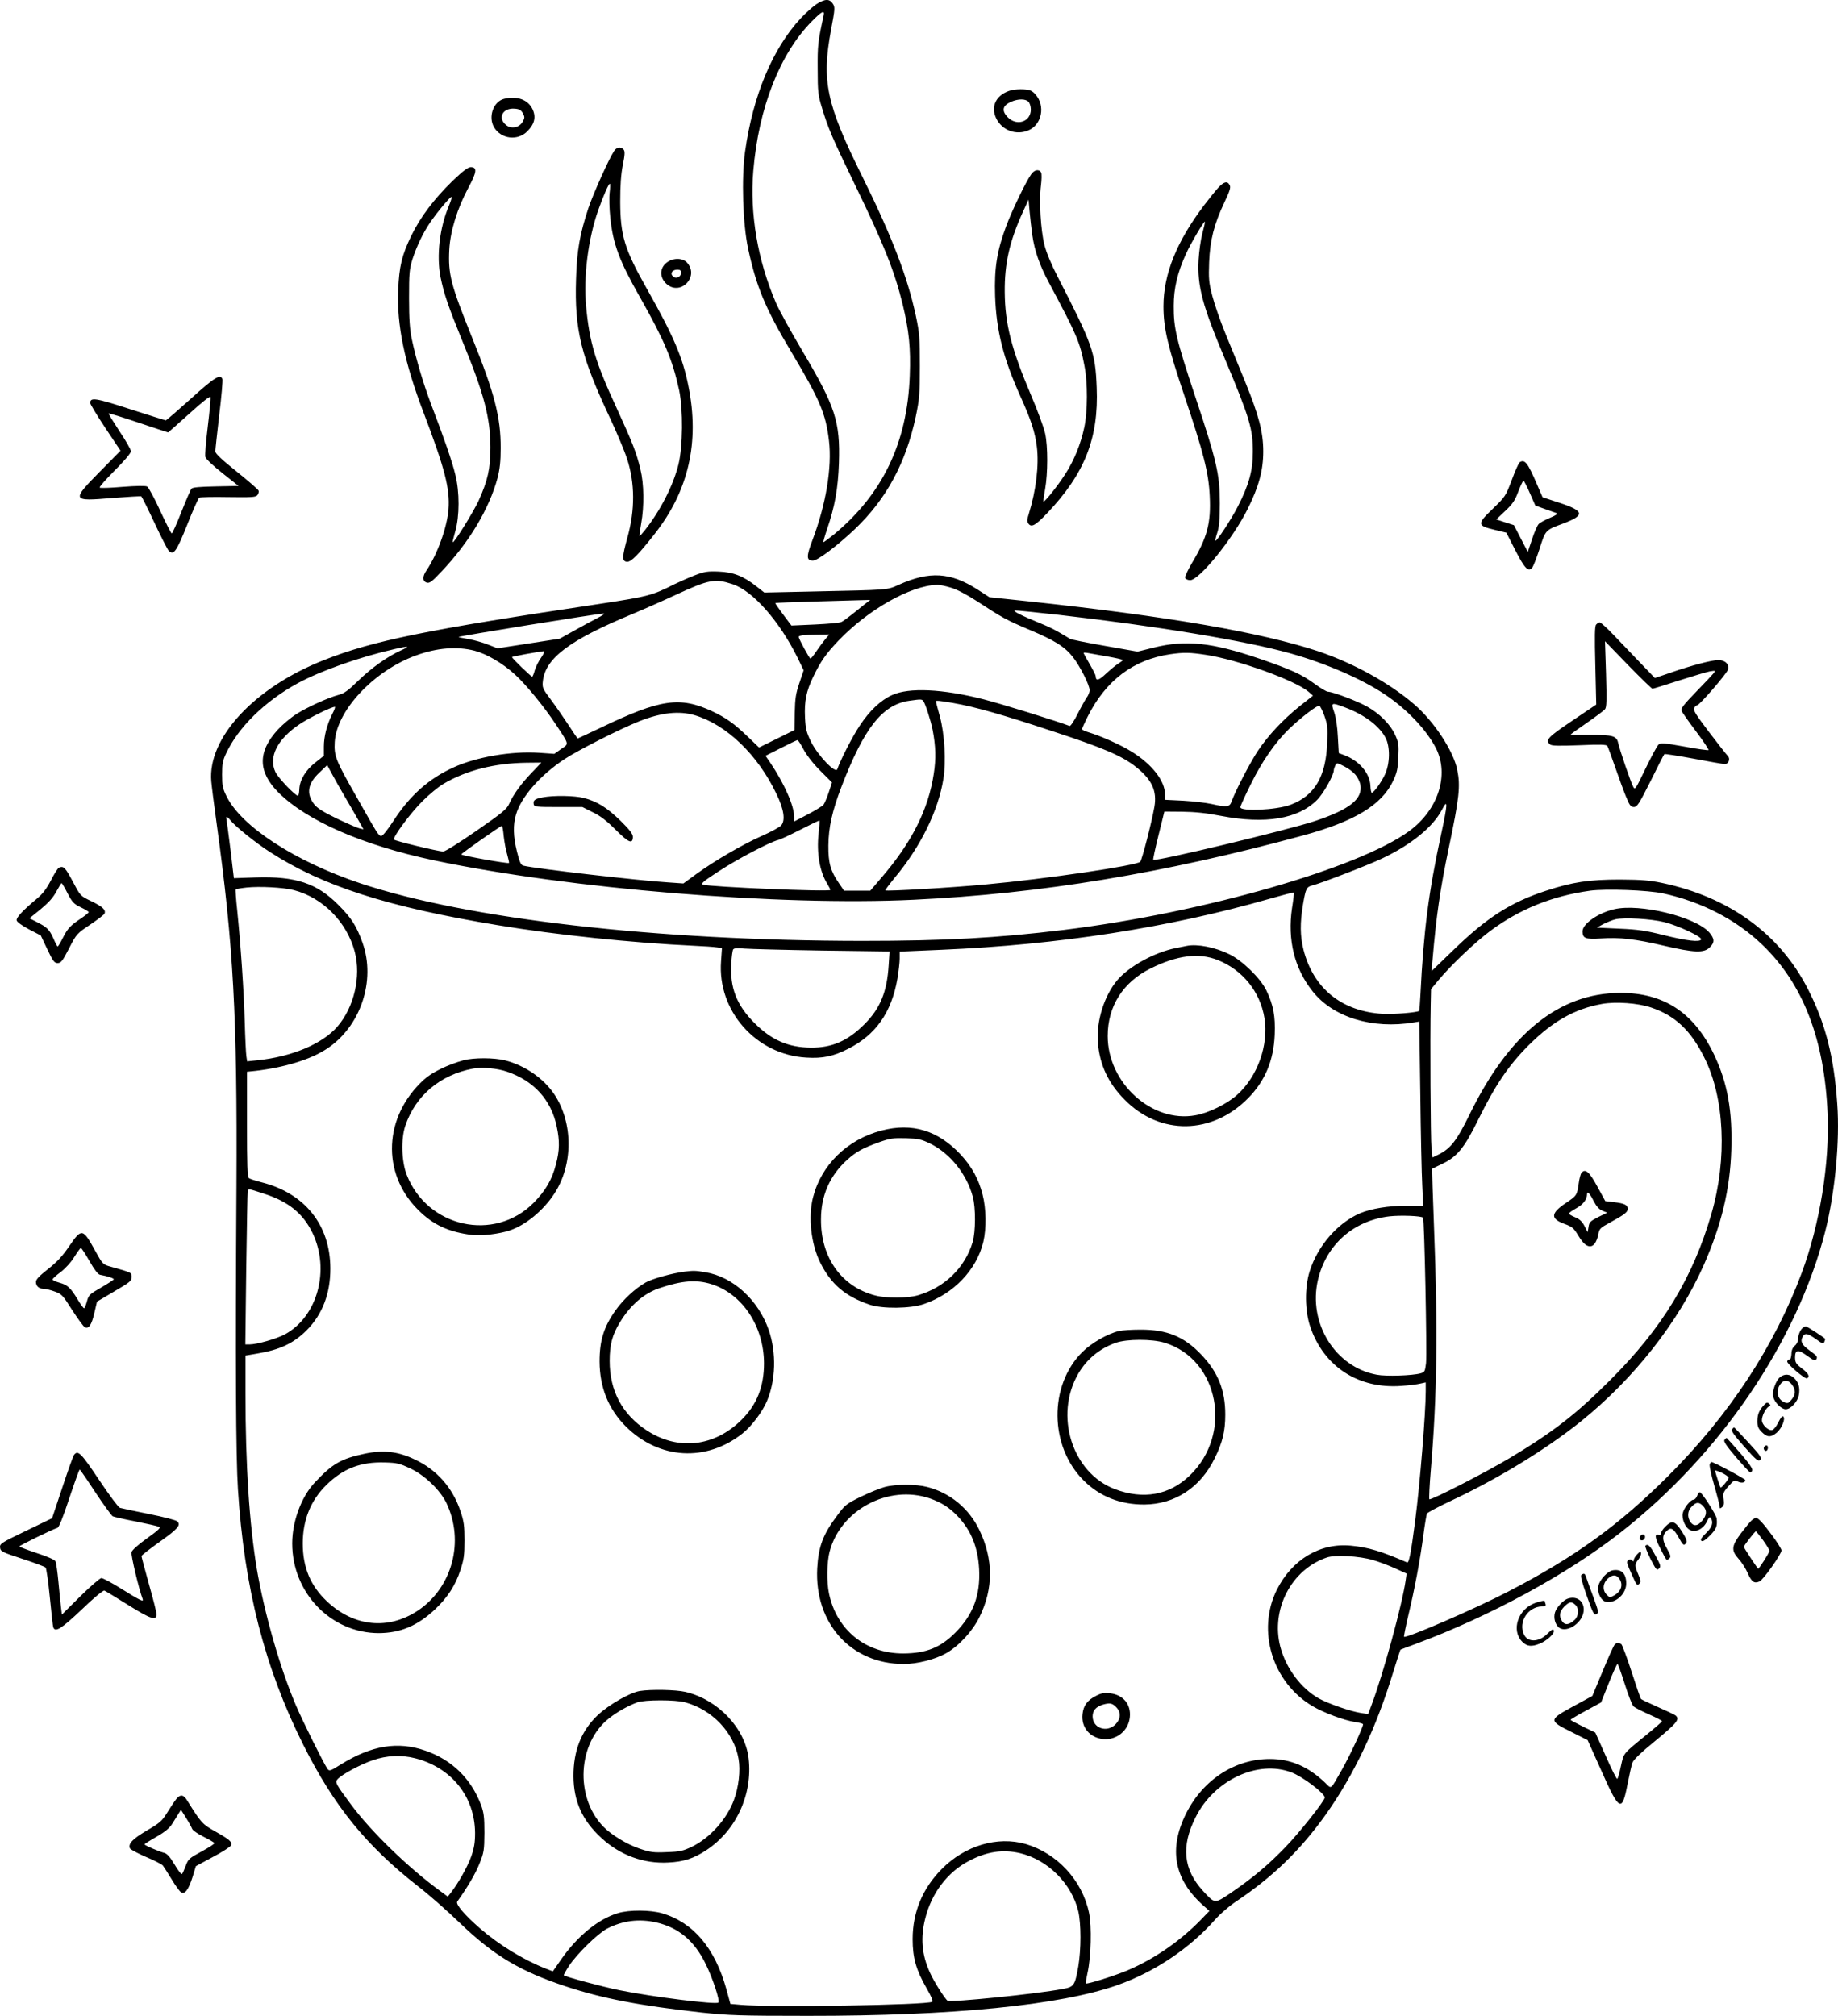 <?xml version="1.0" encoding="UTF-8"?>
<svg xmlns="http://www.w3.org/2000/svg" version="1.0" viewBox="0 0 1219.348 1337.293" preserveAspectRatio="xMidYMid meet">
  <g transform="translate(-382.146,1698.882) scale(0.1,-0.1)" fill="#000000" stroke="none">
    <path d="M9239 16962 c-24 -16 -71 -58 -105 -94 -187 -201 -318 -514 -370 -887 -24 -174 -15 -474 20 -639 54 -253 116 -402 286 -686 191 -320 230 -412 251 -591 21 -176 -20 -422 -108 -655 -43 -113 -43 -140 2 -140 31 0 161 98 277 208 210 200 339 439 405 748 24 116 27 150 27 334 0 186 -2 217 -27 335 -55 256 -157 523 -355 923 -239 482 -271 633 -207 974 26 139 27 149 11 173 -22 33 -51 32 -107 -3z m47 -74 c-39 -178 -41 -200 -40 -358 0 -151 3 -173 28 -255 42 -139 68 -199 216 -505 194 -399 266 -580 320 -801 42 -174 54 -287 47 -473 -16 -444 -180 -786 -506 -1055 -35 -28 -65 -50 -67 -49 -2 2 8 38 22 79 54 157 75 275 81 445 9 276 -23 375 -244 747 -75 127 -154 270 -174 317 -121 281 -174 590 -150 876 35 416 175 775 388 991 66 67 86 77 79 41z M10533 16391 c-101 -26 -144 -107 -101 -191 40 -77 131 -110 212 -76 89 37 114 163 47 238 -22 25 -36 31 -77 34 -27 2 -64 -1 -81 -5z m111 -77 c9 -8 16 -32 16 -52 0 -80 -91 -112 -151 -53 -45 45 -38 79 21 105 46 20 95 20 114 0z M7165 16333 c-71 -18 -107 -121 -65 -190 47 -77 156 -90 220 -25 48 48 59 95 34 147 -30 63 -102 89 -189 68z m125 -95 c13 -25 13 -31 0 -55 -22 -40 -73 -52 -108 -26 -62 46 -28 117 53 111 31 -2 43 -9 55 -30z M7896 15988 c-37 -56 -138 -283 -171 -379 -57 -173 -77 -284 -82 -471 -11 -339 32 -513 232 -937 42 -91 90 -205 106 -255 53 -160 54 -340 3 -522 -36 -131 -37 -158 -4 -162 27 -3 76 46 187 188 223 286 296 605 222 975 -38 192 -99 334 -274 644 -151 267 -178 356 -179 581 0 109 5 181 17 243 14 68 15 92 6 103 -17 21 -47 17 -63 -8z m-30 -277 c-4 -33 -2 -107 4 -165 18 -175 60 -288 196 -527 163 -288 217 -417 261 -619 27 -128 25 -374 -5 -494 -35 -140 -121 -307 -225 -438 -17 -21 -32 -37 -33 -35 -2 1 3 39 11 82 21 116 19 264 -5 361 -26 109 -52 175 -157 404 -141 305 -181 437 -203 674 -19 199 13 449 80 640 35 98 69 176 77 176 3 0 3 -27 -1 -59z M6823 15788 c-123 -120 -212 -238 -273 -363 -63 -130 -80 -202 -87 -360 -10 -232 42 -483 169 -815 141 -371 175 -503 165 -640 -10 -121 -74 -298 -146 -405 -28 -40 -27 -72 1 -81 19 -6 35 6 98 73 184 194 316 415 372 620 15 58 21 110 21 198 1 204 -41 367 -188 730 -144 357 -161 423 -153 588 7 125 53 273 129 415 54 100 57 132 13 132 -18 0 -52 -26 -121 -92z m-23 -163 c-62 -145 -84 -333 -56 -475 23 -112 51 -194 145 -424 143 -348 186 -509 186 -706 0 -141 -18 -219 -79 -354 -35 -75 -163 -282 -171 -274 -2 2 6 35 17 73 28 99 29 260 0 375 -21 87 -73 238 -160 465 -52 138 -99 295 -129 435 -13 64 -18 131 -18 270 0 166 2 192 23 260 27 83 69 172 115 240 48 71 141 182 145 172 1 -5 -7 -30 -18 -57z M10662 15832 c-34 -47 -128 -242 -165 -342 -62 -166 -80 -279 -74 -465 8 -230 54 -413 169 -668 69 -153 96 -235 108 -332 15 -122 -5 -290 -54 -447 -12 -37 -12 -50 -2 -63 20 -27 47 -12 124 69 250 263 343 499 329 835 -9 233 -27 282 -260 736 -41 79 -75 161 -87 210 -24 95 -36 291 -23 392 5 41 6 79 1 88 -14 24 -45 18 -66 -13z m8 -404 c15 -103 48 -199 111 -316 184 -344 205 -393 235 -551 22 -112 21 -301 -1 -406 -24 -113 -68 -221 -127 -312 -50 -78 -137 -187 -144 -181 -2 2 3 40 11 83 18 104 19 282 0 368 -8 38 -50 152 -94 255 -130 306 -172 471 -174 682 -2 190 32 339 120 532 l38 83 7 -80 c4 -44 12 -115 18 -157z M11903 15743 c-19 -21 -60 -72 -92 -114 -183 -241 -271 -459 -271 -672 0 -145 28 -264 140 -597 126 -375 160 -508 167 -662 9 -181 -17 -276 -119 -446 -27 -46 -47 -89 -44 -97 3 -8 18 -15 33 -15 61 0 285 277 383 475 73 147 102 254 102 379 0 127 -29 238 -118 457 -41 101 -102 250 -135 330 -33 81 -71 191 -85 245 -23 88 -25 113 -21 224 6 146 32 250 102 398 35 74 43 98 34 113 -15 29 -38 23 -76 -18z m-105 -303 c-11 -41 -22 -120 -25 -175 -9 -175 24 -301 180 -670 158 -377 181 -454 180 -605 0 -124 -27 -220 -100 -362 -44 -86 -141 -233 -148 -226 -3 2 3 26 12 53 12 37 17 88 17 195 0 190 -21 283 -164 710 -124 373 -143 453 -142 600 0 116 25 222 83 348 30 66 118 216 124 210 2 -2 -6 -37 -17 -78z M8241 15244 c-43 -36 -44 -93 -2 -135 92 -91 227 44 139 139 -31 32 -96 31 -137 -4z m99 -64 c0 -29 -34 -44 -55 -24 -20 20 -3 44 31 44 17 0 24 -6 24 -20z M5089 14345 c-89 -80 -164 -145 -168 -145 -3 0 -109 34 -235 74 -231 75 -266 81 -266 41 0 -7 45 -82 100 -165 l101 -151 -136 -138 c-191 -194 -189 -199 80 -176 102 8 190 13 194 11 4 -3 43 -81 86 -173 43 -92 86 -176 95 -187 33 -34 52 -7 124 173 37 94 73 174 79 178 7 4 93 6 192 4 155 -2 183 -1 194 13 7 9 11 22 8 30 -3 8 -69 65 -146 127 -99 79 -141 119 -141 133 0 12 12 121 26 242 15 122 24 229 21 238 -14 35 -51 13 -208 -129z m111 -185 c-12 -99 -20 -190 -16 -203 3 -12 52 -59 113 -107 l107 -85 -151 -3 c-104 -2 -154 -6 -161 -15 -6 -6 -36 -76 -67 -154 -31 -79 -60 -143 -64 -143 -4 0 -39 68 -77 151 -38 83 -77 155 -86 160 -11 6 -72 5 -163 -2 -80 -7 -148 -9 -152 -5 -4 4 41 55 100 114 64 64 107 115 107 127 0 11 -34 71 -76 133 -41 63 -74 116 -72 118 3 2 92 -25 198 -61 107 -36 196 -65 197 -65 1 0 64 56 140 124 88 80 139 120 141 110 2 -8 -6 -95 -18 -194z M13903 13922 c-6 -4 -30 -57 -52 -117 -41 -108 -43 -111 -127 -192 -105 -101 -104 -111 13 -139 l78 -19 60 -118 c60 -117 84 -143 110 -116 8 8 30 65 50 127 40 126 39 124 155 167 148 56 144 83 -22 138 l-113 37 -38 88 c-61 142 -80 166 -114 144z m68 -205 l36 -82 64 -23 c35 -12 71 -25 79 -28 9 -3 -8 -15 -45 -30 -33 -14 -67 -32 -76 -42 -9 -9 -29 -55 -44 -101 l-28 -84 -46 89 -46 89 -59 19 -58 19 59 56 c49 46 65 69 87 129 15 39 31 72 34 72 4 0 23 -37 43 -83z M8430 13172 c-41 -16 -102 -43 -135 -59 -146 -74 -173 -81 -487 -129 -1165 -174 -1515 -246 -1840 -375 -460 -182 -769 -515 -745 -803 3 -34 19 -161 36 -283 111 -803 137 -1273 131 -2403 -7 -1163 -4 -1799 10 -2011 41 -652 178 -1186 435 -1698 203 -405 417 -668 764 -939 69 -53 190 -160 270 -237 227 -219 404 -324 707 -424 243 -80 486 -127 899 -173 180 -19 252 -22 705 -22 962 -1 1674 70 2055 204 248 88 479 243 650 437 31 35 91 87 133 115 247 165 430 342 600 581 187 264 334 574 446 943 25 80 47 148 48 149 2 1 48 19 103 39 492 183 1003 461 1358 739 663 519 1170 1266 1357 1996 65 257 98 597 80 847 -21 311 -79 537 -196 764 -186 364 -521 607 -964 701 -85 18 -138 22 -280 23 -206 0 -315 -16 -494 -75 -233 -76 -392 -178 -614 -394 l-144 -139 7 74 c25 295 51 470 106 735 72 342 80 418 58 527 -25 125 -154 321 -285 434 -164 142 -406 275 -639 353 -379 125 -992 231 -1915 330 l-265 28 -80 52 c-179 114 -317 122 -520 31 -80 -36 -60 -34 -571 -45 l-322 -7 -51 40 c-87 69 -154 95 -251 99 -74 3 -95 0 -160 -25z m250 -58 c134 -43 310 -242 431 -485 l42 -87 -28 -83 c-24 -71 -29 -102 -31 -199 l-2 -114 -117 -58 -118 -58 -76 73 c-88 85 -146 126 -234 167 -215 100 -343 82 -741 -109 -82 -39 -151 -71 -152 -71 -2 0 -29 39 -59 86 -31 47 -83 123 -116 167 -59 79 -61 84 -56 129 18 151 176 270 590 442 84 35 215 93 292 129 221 102 258 109 375 71z m1451 -24 c39 -11 108 -48 174 -91 167 -109 194 -124 348 -189 166 -70 232 -111 287 -181 46 -59 110 -185 110 -219 0 -12 -8 -34 -19 -48 -10 -15 -38 -64 -61 -110 -24 -48 -47 -82 -53 -79 -86 33 -457 148 -572 177 -271 69 -494 79 -605 28 -76 -34 -150 -104 -215 -203 -47 -70 -124 -220 -149 -289 -11 -32 -128 90 -174 182 -31 64 -36 85 -40 161 -5 108 8 174 55 271 48 100 83 151 167 239 196 205 476 364 652 370 18 1 60 -8 95 -19z m-571 -108 c-19 -15 -57 -46 -85 -68 -29 -23 -60 -46 -71 -51 -10 -6 -89 -13 -175 -17 l-157 -7 -55 73 c-30 40 -54 75 -52 76 2 2 126 7 277 11 150 4 291 8 313 9 l40 1 -35 -27z m1285 -72 c647 -74 1235 -171 1535 -255 236 -66 473 -169 626 -271 149 -99 278 -235 342 -359 89 -177 15 -408 -177 -549 -337 -247 -1371 -543 -2291 -656 -445 -54 -790 -73 -1340 -73 -1364 1 -2618 145 -3328 382 -433 145 -790 377 -888 578 -25 50 -29 70 -29 143 0 71 4 94 27 142 81 173 258 346 474 464 153 83 409 174 647 228 92 21 102 19 40 -9 -91 -41 -195 -115 -283 -200 -66 -65 -95 -86 -129 -95 -73 -19 -217 -85 -286 -130 -36 -23 -89 -68 -119 -100 -136 -147 -135 -281 3 -419 189 -188 560 -350 1033 -450 897 -189 2292 -304 3183 -261 840 40 1657 175 2580 426 342 93 522 202 598 361 27 58 32 81 35 160 4 82 1 98 -21 147 -32 70 -104 142 -187 188 -66 37 -228 98 -259 98 -9 0 -48 23 -86 51 -88 64 -154 95 -373 170 -313 106 -484 124 -695 72 l-109 -27 -216 38 c-120 21 -224 42 -232 47 -92 56 -126 74 -195 102 -123 50 -193 85 -170 86 12 1 142 -13 290 -29z m-3060 -21 c-33 -17 -103 -55 -155 -84 l-95 -53 -206 -32 -207 -32 -64 25 c-35 14 -92 30 -127 36 -35 6 -65 12 -68 14 -5 5 918 154 962 156 11 0 -7 -14 -40 -30z m1511 -141 c-15 -18 -41 -54 -59 -80 -17 -26 -35 -48 -39 -48 -7 0 -78 132 -78 144 0 9 37 14 119 15 l84 1 -27 -32z m-2326 -76 c82 -22 186 -83 267 -157 74 -67 196 -216 274 -335 89 -135 86 -124 33 -160 l-45 -32 -102 7 c-185 12 -417 -28 -569 -98 -164 -75 -289 -187 -398 -356 -39 -60 -71 -99 -80 -98 -18 3 -21 8 -162 257 -141 247 -151 274 -146 367 13 209 260 472 537 573 141 52 275 62 391 32z m442 -45 c-17 -23 -36 -61 -43 -85 -6 -23 -14 -42 -17 -42 -8 0 -136 124 -134 130 1 4 165 34 210 39 8 0 1 -17 -16 -42z m3756 7 c56 -10 102 -20 102 -24 0 -3 -13 -13 -29 -23 -15 -9 -52 -39 -82 -67 -50 -47 -68 -51 -69 -15 0 6 -18 41 -40 79 -22 37 -40 71 -40 73 0 3 12 3 28 0 15 -3 73 -13 130 -23z m652 11 c209 -31 590 -168 681 -244 l31 -27 -90 -71 c-111 -90 -207 -192 -277 -297 -51 -78 -150 -268 -173 -334 -13 -37 -30 -40 -132 -17 -36 8 -120 18 -187 22 l-123 6 0 36 c0 90 -86 200 -222 284 -72 45 -203 103 -285 128 -24 7 -43 16 -43 21 0 5 16 41 36 81 121 242 304 380 549 416 90 13 131 12 235 -4z m-1873 -307 c13 -17 49 -128 62 -193 20 -105 23 -189 7 -290 -36 -238 -147 -457 -350 -692 l-71 -83 -87 0 -87 0 -32 47 c-58 84 -73 136 -72 253 1 119 25 228 87 390 150 390 271 544 449 570 78 11 84 11 94 -2z m199 -13 c143 -25 327 -77 664 -189 332 -109 453 -161 545 -233 108 -85 143 -160 125 -266 -19 -107 -82 -351 -94 -365 -24 -25 -624 -114 -1031 -151 -221 -21 -653 -46 -660 -39 -2 2 26 40 62 84 171 204 289 444 323 656 19 115 8 300 -24 416 -14 51 -26 95 -26 98 0 7 24 5 116 -11z m2601 -30 c127 -48 225 -122 266 -200 32 -60 30 -172 -4 -245 -25 -53 -74 -120 -87 -120 -4 0 -8 21 -9 46 -4 85 -77 169 -178 205 l-32 12 -6 106 c-3 67 -12 127 -24 164 -23 67 -22 68 74 32z m-139 -56 c20 -56 22 -78 18 -179 -8 -223 -83 -350 -243 -410 -93 -35 -333 -46 -333 -16 0 7 31 75 69 152 76 154 162 278 255 368 76 73 186 158 200 153 6 -2 21 -32 34 -68z m-6582 14 c-36 -72 -56 -149 -56 -217 l0 -61 -57 -45 c-65 -51 -104 -117 -106 -179 -1 -23 -5 -41 -9 -41 -18 0 -129 116 -149 156 -48 101 12 220 162 320 62 41 209 114 232 114 4 0 -3 -21 -17 -47z m2405 -9 c210 -63 417 -261 541 -521 50 -102 61 -176 32 -210 -11 -12 -68 -43 -129 -70 -127 -56 -312 -164 -435 -253 l-85 -62 -100 7 c-196 12 -880 91 -961 111 -17 4 -25 22 -43 93 -25 102 -27 178 -6 247 34 116 160 260 320 366 89 59 367 200 497 252 146 58 265 71 369 40z m721 -226 c20 -38 64 -95 111 -142 l78 -78 -22 -67 c-12 -36 -28 -73 -35 -82 -8 -8 -54 -37 -104 -63 l-90 -47 0 31 c0 73 -65 220 -159 360 l-31 45 103 52 c56 29 105 52 109 52 4 1 22 -27 40 -61z m-1803 -155 c-72 -75 -120 -142 -149 -205 -16 -37 -44 -60 -217 -180 -114 -79 -208 -138 -221 -138 -32 0 -321 70 -327 79 -9 16 111 178 190 256 44 44 106 95 137 113 153 91 340 138 552 141 l99 1 -64 -67z m5464 -13 c15 -17 29 -46 33 -65 18 -96 -68 -165 -301 -243 -174 -58 -1060 -271 -1073 -257 -2 2 13 75 35 162 l39 158 120 -1 c84 -1 160 -9 257 -28 293 -56 511 -20 636 106 41 40 111 165 111 196 0 7 5 22 10 33 10 19 12 18 59 -6 27 -13 60 -38 74 -55z m-6702 -150 c31 -52 71 -122 89 -154 l33 -59 -29 7 c-16 4 -84 34 -151 66 -87 42 -129 69 -147 93 -55 71 -43 139 36 212 l50 48 32 -59 c17 -32 57 -102 87 -154z m7270 -251 c-82 -378 -115 -636 -136 -1054 -3 -60 -7 -110 -8 -112 -12 -11 -170 -24 -242 -20 -272 16 -460 168 -526 425 -23 92 -24 178 -3 303 18 104 23 114 62 124 57 14 376 137 465 180 192 91 335 208 394 321 41 79 40 45 -6 -167z m-8030 97 c31 -39 167 -149 259 -208 350 -227 782 -366 1515 -487 383 -64 892 -117 1295 -136 69 -3 140 -8 158 -11 l33 -5 -6 -87 c-25 -329 232 -620 565 -639 108 -7 180 8 278 58 183 92 288 241 327 465 8 48 15 108 15 133 l0 47 278 12 c777 33 1508 147 2175 338 88 25 160 44 162 42 2 -2 -3 -48 -12 -103 -31 -209 15 -400 136 -552 136 -173 397 -253 672 -207 l36 6 7 -478 c3 -264 9 -539 13 -611 l6 -133 -112 0 c-119 0 -233 -19 -307 -50 -149 -64 -281 -216 -334 -385 -34 -107 -32 -263 4 -368 90 -265 320 -414 606 -392 47 3 103 10 123 15 l37 8 0 -57 c0 -146 -38 -613 -70 -861 -28 -216 -41 -282 -54 -276 -171 74 -256 100 -372 111 -204 20 -391 -91 -492 -293 -135 -271 -29 -615 238 -772 72 -43 212 -95 283 -105 26 -4 49 -10 51 -14 6 -9 -85 -205 -140 -302 -80 -140 -67 -129 -111 -87 -113 108 -229 158 -367 158 -232 0 -443 -137 -556 -362 -117 -235 -80 -437 114 -610 l41 -36 -60 -62 c-136 -139 -304 -255 -478 -330 -89 -38 -274 -96 -282 -89 -2 3 3 33 11 69 24 105 29 311 10 400 -45 215 -212 395 -421 456 -186 53 -401 -10 -555 -165 -128 -129 -194 -287 -194 -466 0 -124 23 -205 92 -325 32 -55 45 -87 38 -91 -39 -22 -1072 -38 -1270 -20 l-69 6 -27 99 c-76 272 -219 441 -425 502 -78 23 -221 24 -295 1 -129 -39 -266 -150 -374 -304 l-57 -82 -49 19 c-147 58 -310 158 -434 266 -105 91 -163 161 -151 178 66 92 121 185 147 251 30 75 32 88 33 205 0 105 -4 134 -22 184 -66 175 -193 300 -369 361 -183 64 -358 35 -561 -91 -70 -44 -77 -46 -89 -30 -24 34 -162 311 -209 421 -107 251 -209 609 -260 907 -49 297 -75 684 -75 1164 l0 250 76 13 c152 25 243 68 330 155 104 104 158 245 157 411 -1 288 -170 499 -458 571 -38 10 -76 22 -82 27 -10 7 -13 91 -13 358 l0 348 58 6 c189 22 363 75 468 144 227 146 331 454 240 707 -40 111 -73 163 -160 250 -143 144 -283 190 -546 182 l-147 -5 -22 186 c-13 102 -25 194 -27 204 -7 24 5 21 27 -7z m3901 -87 c-14 -130 7 -251 58 -334 11 -18 20 -36 20 -40 0 -14 -803 20 -845 35 -17 6 2 22 105 89 122 80 337 193 393 207 15 3 82 35 149 69 68 35 124 62 126 60 2 -1 -1 -40 -6 -86z m-2089 -17 c4 -37 14 -91 23 -121 8 -29 14 -55 12 -57 -7 -6 -319 49 -316 57 3 9 260 189 269 189 3 0 9 -30 12 -68z m-1393 -358 c193 -50 353 -212 405 -410 43 -164 -5 -368 -115 -495 -99 -115 -303 -201 -532 -224 l-67 -7 -5 33 c-3 19 -8 122 -11 231 -6 208 -27 515 -50 738 -8 74 -12 136 -10 139 3 2 35 8 73 12 86 9 241 1 312 -17z m9085 -22 c253 -55 482 -173 654 -337 273 -260 416 -628 437 -1123 14 -331 -52 -737 -172 -1058 -181 -486 -479 -940 -884 -1345 -326 -326 -618 -538 -1064 -769 -213 -111 -677 -312 -690 -299 -2 2 11 67 29 144 41 170 78 367 100 535 9 69 20 131 23 138 4 7 77 46 162 86 309 145 625 338 855 522 355 285 651 661 820 1042 117 266 174 502 182 763 8 259 -25 442 -113 629 -133 280 -334 413 -624 412 -405 -1 -737 -269 -1000 -808 -84 -172 -125 -224 -203 -263 l-42 -21 -7 62 c-6 58 -10 730 -5 959 l2 96 49 59 c86 103 243 252 344 327 195 145 411 232 662 267 106 14 382 4 485 -18z m-5581 -379 l449 -6 -6 -91 c-11 -178 -56 -287 -161 -392 -110 -110 -214 -156 -354 -155 -149 1 -261 49 -373 161 -121 120 -166 236 -156 397 2 44 8 87 12 93 6 9 27 11 74 6 36 -3 268 -9 515 -13z m5501 -378 c158 -53 262 -150 352 -330 136 -269 154 -674 48 -1039 -123 -424 -327 -759 -670 -1101 -226 -227 -383 -348 -665 -517 -162 -97 -527 -284 -536 -275 -3 3 1 93 10 199 41 484 47 931 21 1602 -8 214 -14 390 -12 392 1 1 29 14 62 30 102 47 151 107 243 295 115 232 201 360 336 495 160 159 306 241 486 273 90 16 238 6 325 -24z m-9202 -1235 c162 -52 259 -131 322 -261 117 -245 33 -554 -183 -672 -54 -29 -186 -67 -234 -67 l-29 0 6 503 c4 276 8 508 10 515 6 16 0 17 108 -18z m7689 -159 c9 -9 27 -894 20 -965 -7 -56 -9 -60 -37 -68 -54 -15 -228 -21 -290 -9 -277 51 -457 344 -390 630 55 233 236 393 475 421 76 8 210 3 222 -9z m-333 -2271 c41 -12 108 -37 149 -56 l75 -34 -6 -43 c-22 -158 -149 -624 -227 -830 l-22 -59 -47 7 c-68 10 -218 62 -281 97 -119 68 -217 200 -255 343 -64 248 74 513 310 592 55 18 211 10 304 -17z m-6354 -1315 c242 -62 396 -255 398 -495 0 -66 -6 -101 -26 -158 -23 -65 -86 -178 -136 -241 l-19 -24 -53 39 c-207 151 -454 390 -587 569 -104 140 -109 150 -92 170 25 30 154 100 235 127 94 32 188 36 280 13z m5814 -94 c73 -27 221 -139 221 -167 0 -21 -171 -237 -264 -332 -113 -117 -215 -202 -357 -299 -111 -75 -107 -75 -187 12 -130 142 -146 296 -49 488 123 247 413 383 636 298z m-1800 -536 c184 -44 342 -202 386 -386 19 -83 19 -252 0 -365 -23 -129 -28 -136 -105 -150 -171 -33 -742 -90 -762 -78 -17 11 -92 129 -118 188 -54 119 -63 231 -30 360 42 167 148 306 288 379 119 63 226 79 341 52z m-2411 -460 c147 -35 251 -122 326 -277 47 -96 95 -242 83 -254 -15 -15 -433 37 -656 82 -114 23 -359 89 -369 99 -2 2 13 30 34 62 52 79 188 212 250 246 105 55 216 69 332 42z M7421 11699 c-52 -10 -64 -20 -59 -45 3 -18 15 -19 163 -19 l160 0 68 -34 c49 -23 93 -57 153 -117 86 -86 114 -98 114 -46 0 18 -22 47 -82 106 -91 88 -153 127 -243 151 -64 16 -202 18 -274 4z M11695 10714 c-11 -2 -45 -9 -75 -15 -139 -28 -307 -120 -385 -211 -88 -103 -142 -276 -130 -416 12 -148 69 -269 177 -378 235 -239 582 -234 822 12 111 114 167 248 174 419 5 124 -9 196 -55 293 -39 81 -159 198 -245 240 -95 47 -213 70 -283 56z m205 -94 c165 -65 282 -211 310 -385 29 -179 -46 -388 -181 -509 -68 -61 -190 -121 -278 -136 -287 -52 -581 214 -581 526 0 197 101 357 284 448 177 88 321 106 446 56z M6896 9955 c-107 -30 -210 -80 -263 -129 -266 -243 -283 -618 -39 -862 100 -101 205 -149 362 -168 59 -7 177 7 246 30 105 34 226 134 298 246 125 192 124 469 -1 657 -71 106 -194 191 -325 225 -74 19 -210 19 -278 1z m288 -75 c179 -61 294 -187 331 -365 20 -95 19 -157 -5 -249 -26 -102 -69 -176 -149 -257 -261 -262 -706 -163 -842 188 -34 88 -38 237 -9 323 67 200 231 339 450 380 60 11 160 2 224 -20z M9670 9489 c-227 -59 -400 -227 -455 -444 -33 -129 -13 -307 47 -430 71 -144 166 -226 328 -281 84 -29 273 -27 361 4 198 68 350 228 394 413 21 90 19 220 -5 313 -26 103 -72 186 -145 265 -150 161 -322 213 -525 160z m325 -88 c131 -65 240 -202 280 -351 20 -74 19 -232 -1 -301 -51 -170 -185 -301 -363 -353 -69 -20 -209 -21 -284 -1 -223 58 -361 252 -359 505 0 159 59 291 174 395 60 54 102 77 213 117 71 25 91 28 176 26 85 -3 103 -7 164 -37z M8365 8553 c-83 -10 -216 -47 -260 -72 -70 -40 -148 -112 -200 -185 -78 -110 -106 -200 -106 -340 1 -172 59 -315 175 -431 220 -218 533 -237 774 -45 59 47 131 142 161 213 59 138 64 322 13 471 -69 201 -239 356 -422 385 -65 11 -78 11 -135 4z m176 -83 c206 -65 348 -280 349 -525 0 -155 -47 -274 -149 -375 -180 -179 -421 -206 -628 -71 -163 106 -247 263 -247 461 0 107 17 173 67 255 70 116 161 195 268 230 147 49 241 56 340 25z M11245 8159 c-76 -18 -184 -80 -244 -140 -222 -222 -218 -623 8 -850 108 -108 245 -162 405 -161 202 2 371 112 466 307 52 105 70 179 70 290 0 160 -47 279 -157 395 -115 122 -229 169 -408 168 -55 0 -118 -4 -140 -9z m304 -78 c360 -112 453 -605 165 -881 -135 -130 -308 -161 -496 -90 -284 107 -405 490 -242 768 56 95 140 164 245 202 75 27 243 27 328 1z M6245 7346 c-162 -34 -219 -67 -338 -195 -87 -94 -147 -256 -147 -401 0 -329 258 -595 575 -595 144 1 257 49 374 159 83 79 135 160 167 260 23 68 27 99 27 196 0 99 -4 126 -27 195 -52 154 -156 273 -301 341 -112 54 -207 65 -330 40z m299 -99 c96 -45 197 -143 239 -229 121 -253 40 -561 -190 -714 -196 -130 -424 -107 -603 62 -109 103 -160 225 -160 384 0 154 52 284 154 385 113 112 229 157 391 152 81 -2 99 -7 169 -40z M9690 7124 c-30 -8 -101 -37 -157 -64 -96 -47 -106 -55 -156 -123 -96 -127 -126 -208 -134 -352 -19 -365 224 -634 573 -635 89 0 209 30 283 72 84 48 174 145 221 241 92 187 92 382 -1 575 -69 144 -194 247 -345 286 -76 20 -210 20 -284 0z m299 -75 c79 -28 130 -60 188 -121 87 -93 132 -203 140 -348 9 -172 -39 -302 -157 -421 -99 -100 -194 -138 -345 -139 -250 -1 -443 155 -494 398 -16 75 -14 208 4 277 73 278 391 447 664 354z M8065 5771 c-67 -12 -203 -90 -278 -160 -109 -103 -162 -236 -161 -406 1 -167 59 -294 187 -411 124 -113 279 -170 442 -161 103 5 169 27 254 83 197 131 306 369 279 607 -23 201 -203 391 -419 442 -65 15 -229 18 -304 6z m301 -75 c180 -48 325 -201 355 -375 14 -77 1 -188 -31 -274 -48 -128 -159 -251 -278 -309 -59 -28 -79 -33 -167 -36 -88 -4 -110 -1 -180 23 -84 28 -189 92 -242 147 -189 197 -170 553 39 718 53 42 124 82 188 106 48 17 251 18 316 0z M11091 5738 c-57 -29 -82 -64 -88 -120 -10 -88 48 -157 137 -166 90 -8 169 57 177 147 8 85 -45 147 -132 157 -40 4 -59 1 -94 -18z m134 -73 c35 -34 33 -78 -4 -116 -58 -57 -151 -24 -151 54 0 38 22 63 66 77 47 14 64 11 89 -15z M14530 10957 c-108 -25 -210 -97 -210 -147 0 -46 20 -54 123 -47 121 9 231 -4 413 -47 206 -48 270 -51 309 -11 33 32 31 57 -4 98 -92 104 -461 194 -631 154z m335 -86 c93 -24 248 -97 242 -114 -7 -20 -94 -10 -247 28 -120 30 -171 38 -295 43 l-150 7 42 23 c24 12 60 27 80 32 57 14 237 4 328 -19z M14313 9208 c-6 -7 -14 -38 -18 -68 -11 -80 -14 -84 -83 -130 -103 -69 -107 -105 -13 -140 53 -19 63 -28 93 -78 41 -70 80 -89 108 -54 10 12 21 40 25 62 6 38 12 43 78 79 97 53 117 69 117 91 0 25 -22 36 -92 44 l-57 7 -53 97 c-53 98 -80 121 -105 90z m82 -189 c18 -34 35 -53 57 -62 l32 -13 -60 -29 c-52 -27 -60 -34 -64 -65 l-6 -35 -21 41 c-16 30 -33 46 -63 58 -22 9 -40 20 -40 24 0 5 22 21 48 35 46 25 72 59 72 93 0 25 19 6 45 -47z M14410 12845 c-9 -11 -10 -77 -5 -272 l6 -258 -160 -108 c-162 -109 -180 -128 -146 -157 10 -9 59 -10 193 -5 140 6 181 5 187 -5 4 -7 27 -69 51 -139 24 -69 56 -157 72 -196 24 -59 32 -70 53 -70 21 0 34 20 111 173 47 96 88 176 91 178 3 3 90 -11 194 -30 104 -20 197 -36 206 -36 27 0 40 36 20 55 -9 9 -65 80 -124 158 -87 115 -106 144 -98 159 5 10 14 18 19 18 16 0 198 211 205 237 9 36 -19 63 -64 63 -43 0 -177 -35 -318 -84 l-103 -35 -98 102 c-54 56 -133 139 -177 185 -43 45 -84 82 -91 82 -6 0 -17 -7 -24 -15z m374 -425 c5 0 83 24 175 54 91 29 184 57 205 61 37 6 39 6 26 -12 -8 -10 -60 -66 -117 -124 -81 -84 -102 -110 -96 -125 4 -11 47 -72 96 -137 49 -65 86 -121 83 -124 -3 -3 -75 7 -160 23 -133 24 -157 26 -171 14 -10 -8 -48 -80 -87 -160 -67 -139 -70 -144 -82 -120 -16 29 -92 252 -100 292 -10 45 -37 52 -183 51 -73 -1 -133 0 -133 2 0 2 48 37 108 78 59 41 114 82 121 91 11 13 12 58 7 234 l-7 217 153 -158 c84 -86 157 -157 162 -157z M4213 11233 c-7 -2 -32 -41 -54 -85 -30 -57 -56 -91 -93 -121 -92 -77 -138 -125 -134 -144 2 -11 35 -34 81 -59 l79 -41 43 -91 c38 -80 47 -92 69 -92 22 0 32 13 76 98 49 96 52 98 140 157 49 33 92 66 95 73 10 25 -13 46 -87 82 -73 35 -73 35 -120 124 -54 101 -64 112 -95 99z m57 -171 c31 -59 41 -70 87 -92 29 -14 52 -28 53 -32 0 -4 -21 -21 -47 -39 -74 -49 -93 -69 -124 -131 -16 -32 -32 -58 -35 -58 -3 0 -16 24 -28 53 -27 60 -43 75 -110 109 l-49 25 74 60 c52 43 83 77 104 117 17 31 32 56 35 56 3 0 21 -30 40 -68z M4280 8721 c-44 -65 -81 -105 -140 -151 -56 -44 -80 -69 -80 -84 0 -29 18 -46 50 -47 14 0 47 -8 74 -18 46 -16 54 -24 115 -121 36 -56 74 -108 83 -114 27 -17 47 11 66 95 l17 73 115 68 c103 60 115 70 115 95 0 30 2 29 -136 68 -55 15 -56 16 -104 103 -85 154 -91 155 -175 33z m135 -98 c33 -58 57 -89 70 -91 51 -9 95 -24 91 -31 -3 -4 -41 -29 -86 -55 -75 -43 -81 -49 -92 -91 -7 -25 -15 -45 -19 -45 -4 0 -24 27 -44 61 -47 77 -66 94 -121 109 -24 7 -44 16 -44 21 0 5 24 27 54 49 31 24 69 65 90 100 21 33 40 60 44 60 4 0 30 -39 57 -87z M15784 8182 c-18 -11 -34 -49 -34 -77 0 -15 -9 -34 -22 -44 -14 -12 -22 -30 -22 -54 -1 -21 -6 -37 -13 -37 -6 0 -13 -5 -15 -12 -5 -15 119 -121 132 -113 20 12 9 33 -35 66 -39 30 -44 39 -45 72 0 53 20 56 81 11 40 -29 53 -34 59 -24 11 18 7 23 -45 61 -50 36 -61 58 -45 89 15 28 33 25 89 -15 41 -30 50 -33 55 -19 3 8 6 18 6 20 0 6 -121 84 -129 84 -3 0 -11 -4 -17 -8z M15633 7855 c-29 -20 -57 -97 -48 -132 9 -38 54 -83 83 -83 33 0 79 50 87 93 9 48 0 83 -30 113 -28 27 -61 31 -92 9z m76 -51 c27 -35 26 -67 -3 -101 -21 -25 -26 -26 -50 -15 -47 21 -56 82 -18 125 22 24 47 21 71 -9z M15523 7667 c-32 -35 -43 -62 -43 -107 0 -33 6 -48 29 -71 36 -36 60 -37 100 -4 33 29 59 91 43 107 -6 6 -18 -8 -33 -39 -13 -27 -32 -50 -42 -51 -25 -5 -67 36 -67 65 0 30 25 79 46 91 13 7 13 10 1 20 -11 9 -18 7 -34 -11z M15312 7507 c-8 -9 13 -38 81 -115 80 -90 93 -100 106 -88 12 13 3 27 -78 115 -51 56 -94 101 -96 101 -1 0 -7 -6 -13 -13z M15262 7437 c-8 -9 10 -37 74 -112 47 -55 90 -101 95 -103 5 -2 12 3 15 12 4 11 -22 49 -80 116 -48 55 -89 100 -90 100 -2 0 -8 -6 -14 -13z M15525 7390 c-8 -13 4 -32 16 -25 12 8 12 35 0 35 -6 0 -13 -4 -16 -10z M4313 7338 c-6 -7 -41 -105 -78 -217 l-68 -204 -174 -84 c-166 -80 -174 -85 -171 -111 3 -25 12 -30 147 -74 80 -26 149 -52 155 -58 5 -5 18 -94 28 -197 10 -103 20 -193 23 -200 13 -35 54 -9 188 118 84 81 143 129 151 126 8 -3 80 -47 160 -97 149 -93 186 -105 186 -59 0 10 -22 99 -50 197 -27 98 -50 183 -50 188 0 5 54 47 120 94 121 86 143 111 118 136 -7 8 -92 30 -188 49 -96 19 -183 38 -193 41 -10 3 -72 86 -138 185 -119 178 -140 200 -166 167z m141 -249 c55 -83 107 -154 115 -159 9 -4 77 -20 151 -34 74 -15 144 -30 154 -35 16 -6 4 -19 -77 -77 -60 -43 -99 -78 -103 -92 -5 -19 48 -243 74 -311 8 -22 -16 -10 -143 69 -62 39 -121 70 -131 70 -9 0 -72 -54 -140 -121 l-122 -121 -6 49 c-3 26 -11 102 -17 168 -6 66 -15 128 -20 137 -5 10 -56 32 -124 54 -63 21 -115 41 -115 44 0 6 218 113 252 123 11 4 36 66 79 196 35 105 66 191 69 191 3 0 50 -68 104 -151z M15164 7275 c-4 -8 10 -72 30 -141 20 -69 36 -133 36 -141 0 -13 3 -13 16 -2 12 10 14 23 10 53 -6 37 -3 45 32 85 35 40 40 43 61 32 24 -13 51 -9 51 9 0 8 -209 120 -225 120 -3 0 -8 -7 -11 -15z m126 -89 c-1 -12 -49 -70 -54 -65 -5 6 -36 102 -36 111 0 4 20 -2 45 -14 25 -12 45 -27 45 -32z M15080 7065 c-5 -14 -16 -25 -24 -25 -20 0 -63 -54 -71 -89 -8 -39 17 -98 50 -113 37 -17 87 9 110 57 13 28 19 34 26 24 19 -30 9 -62 -32 -101 -30 -29 -38 -43 -31 -50 8 -8 24 1 57 34 43 43 50 62 45 113 -2 24 -99 175 -112 175 -4 0 -13 -11 -18 -25z m40 -67 c27 -29 25 -60 -6 -97 -30 -37 -57 -39 -78 -9 -23 33 -20 75 9 103 30 31 48 31 75 3z M15442 6903 c-11 -10 -43 -49 -71 -86 -63 -85 -66 -113 -15 -170 20 -22 47 -64 60 -94 26 -59 43 -71 79 -55 25 12 145 181 145 206 0 8 -27 52 -61 98 -60 81 -93 118 -109 118 -4 0 -17 -8 -28 -17z m76 -132 c23 -32 42 -64 42 -70 0 -12 -71 -123 -75 -119 -12 13 -95 140 -95 145 0 8 73 103 80 103 3 0 24 -27 48 -59z M14869 6861 c-16 -16 -29 -36 -29 -45 0 -9 -6 -13 -14 -10 -30 11 -26 -20 10 -89 45 -88 40 -82 59 -67 13 11 11 19 -15 66 -33 57 -33 89 1 119 26 24 43 14 76 -44 30 -55 35 -58 51 -38 8 10 1 29 -28 75 -46 72 -66 78 -111 33z M14707 6803 c-4 -3 -7 -12 -7 -20 0 -17 26 -17 33 1 8 21 -11 35 -26 19z M14737 6734 c-3 -4 12 -42 34 -87 37 -72 42 -78 56 -64 14 14 12 22 -23 86 -35 66 -51 81 -67 65z M14683 6678 c-13 -13 -23 -31 -23 -38 0 -11 -3 -11 -12 -2 -8 8 -15 8 -24 1 -14 -11 -13 -16 31 -113 23 -52 28 -57 41 -44 13 13 12 20 -6 62 -25 59 -25 67 1 100 11 14 19 33 17 42 -2 13 -7 11 -25 -8z M14522 6572 c-36 -6 -89 -63 -97 -105 -9 -45 19 -100 54 -105 63 -9 131 54 131 122 0 66 -31 97 -88 88z m47 -64 c20 -36 6 -76 -36 -101 -31 -18 -32 -18 -52 2 -30 30 -27 76 6 107 33 31 62 28 82 -8z M14313 6542 c-8 -5 1 -43 35 -139 41 -116 48 -130 64 -122 16 9 15 16 -18 107 -20 53 -41 112 -47 130 -11 34 -15 36 -34 24z M14220 6383 c-24 -9 -61 -45 -77 -77 -17 -33 -11 -80 14 -108 45 -50 159 16 170 99 9 67 -43 109 -107 86z m52 -40 c26 -23 23 -75 -4 -100 -37 -34 -64 -37 -82 -11 -24 34 -19 66 13 99 34 33 47 36 73 12z M14006 6355 c-114 -40 -161 -181 -86 -257 32 -32 63 -35 118 -12 42 17 92 61 92 81 0 20 -12 15 -44 -17 -55 -56 -130 -58 -155 -3 -38 82 27 183 120 185 22 1 28 5 24 15 -3 8 -5 17 -5 19 0 7 -24 3 -64 -11z M14532 6077 c-6 -7 -42 -86 -79 -176 l-68 -163 -125 -68 c-165 -90 -166 -95 -15 -170 l109 -55 91 -203 c120 -271 137 -279 174 -87 12 61 26 124 32 140 7 20 57 68 155 148 142 117 161 141 131 166 -8 6 -61 31 -118 56 -57 25 -107 49 -111 53 -4 4 -32 86 -63 182 -31 96 -62 178 -68 182 -18 11 -33 10 -45 -5z m68 -259 c23 -73 49 -140 58 -149 9 -8 57 -33 105 -54 48 -21 86 -41 85 -45 -2 -4 -50 -46 -108 -93 -154 -126 -145 -115 -165 -203 -9 -43 -20 -82 -24 -86 -4 -5 -38 63 -76 150 l-70 157 -82 40 c-45 22 -82 42 -82 45 0 3 45 30 101 60 l101 55 51 128 c28 70 54 127 58 127 4 0 25 -60 48 -132z M4990 5053 c-12 -15 -39 -56 -60 -90 -34 -55 -49 -68 -135 -118 -93 -55 -124 -87 -112 -117 2 -8 50 -33 105 -57 56 -23 107 -50 114 -58 7 -9 33 -50 58 -91 25 -42 53 -80 62 -86 26 -16 50 16 77 101 l22 72 113 61 c63 33 117 68 120 77 9 23 -10 39 -106 93 -85 48 -92 56 -185 205 -24 40 -46 42 -73 8z m106 -196 c3 -10 36 -33 74 -52 38 -19 71 -38 74 -43 2 -4 -35 -29 -84 -55 -83 -45 -90 -51 -106 -95 -10 -26 -21 -51 -25 -55 -4 -5 -26 23 -49 62 -31 52 -50 73 -69 78 -33 8 -131 50 -131 57 0 2 36 25 80 50 59 34 87 58 106 89 14 23 33 53 41 66 l15 24 34 -54 c19 -30 36 -62 40 -72z"></path>
  </g>
</svg>
